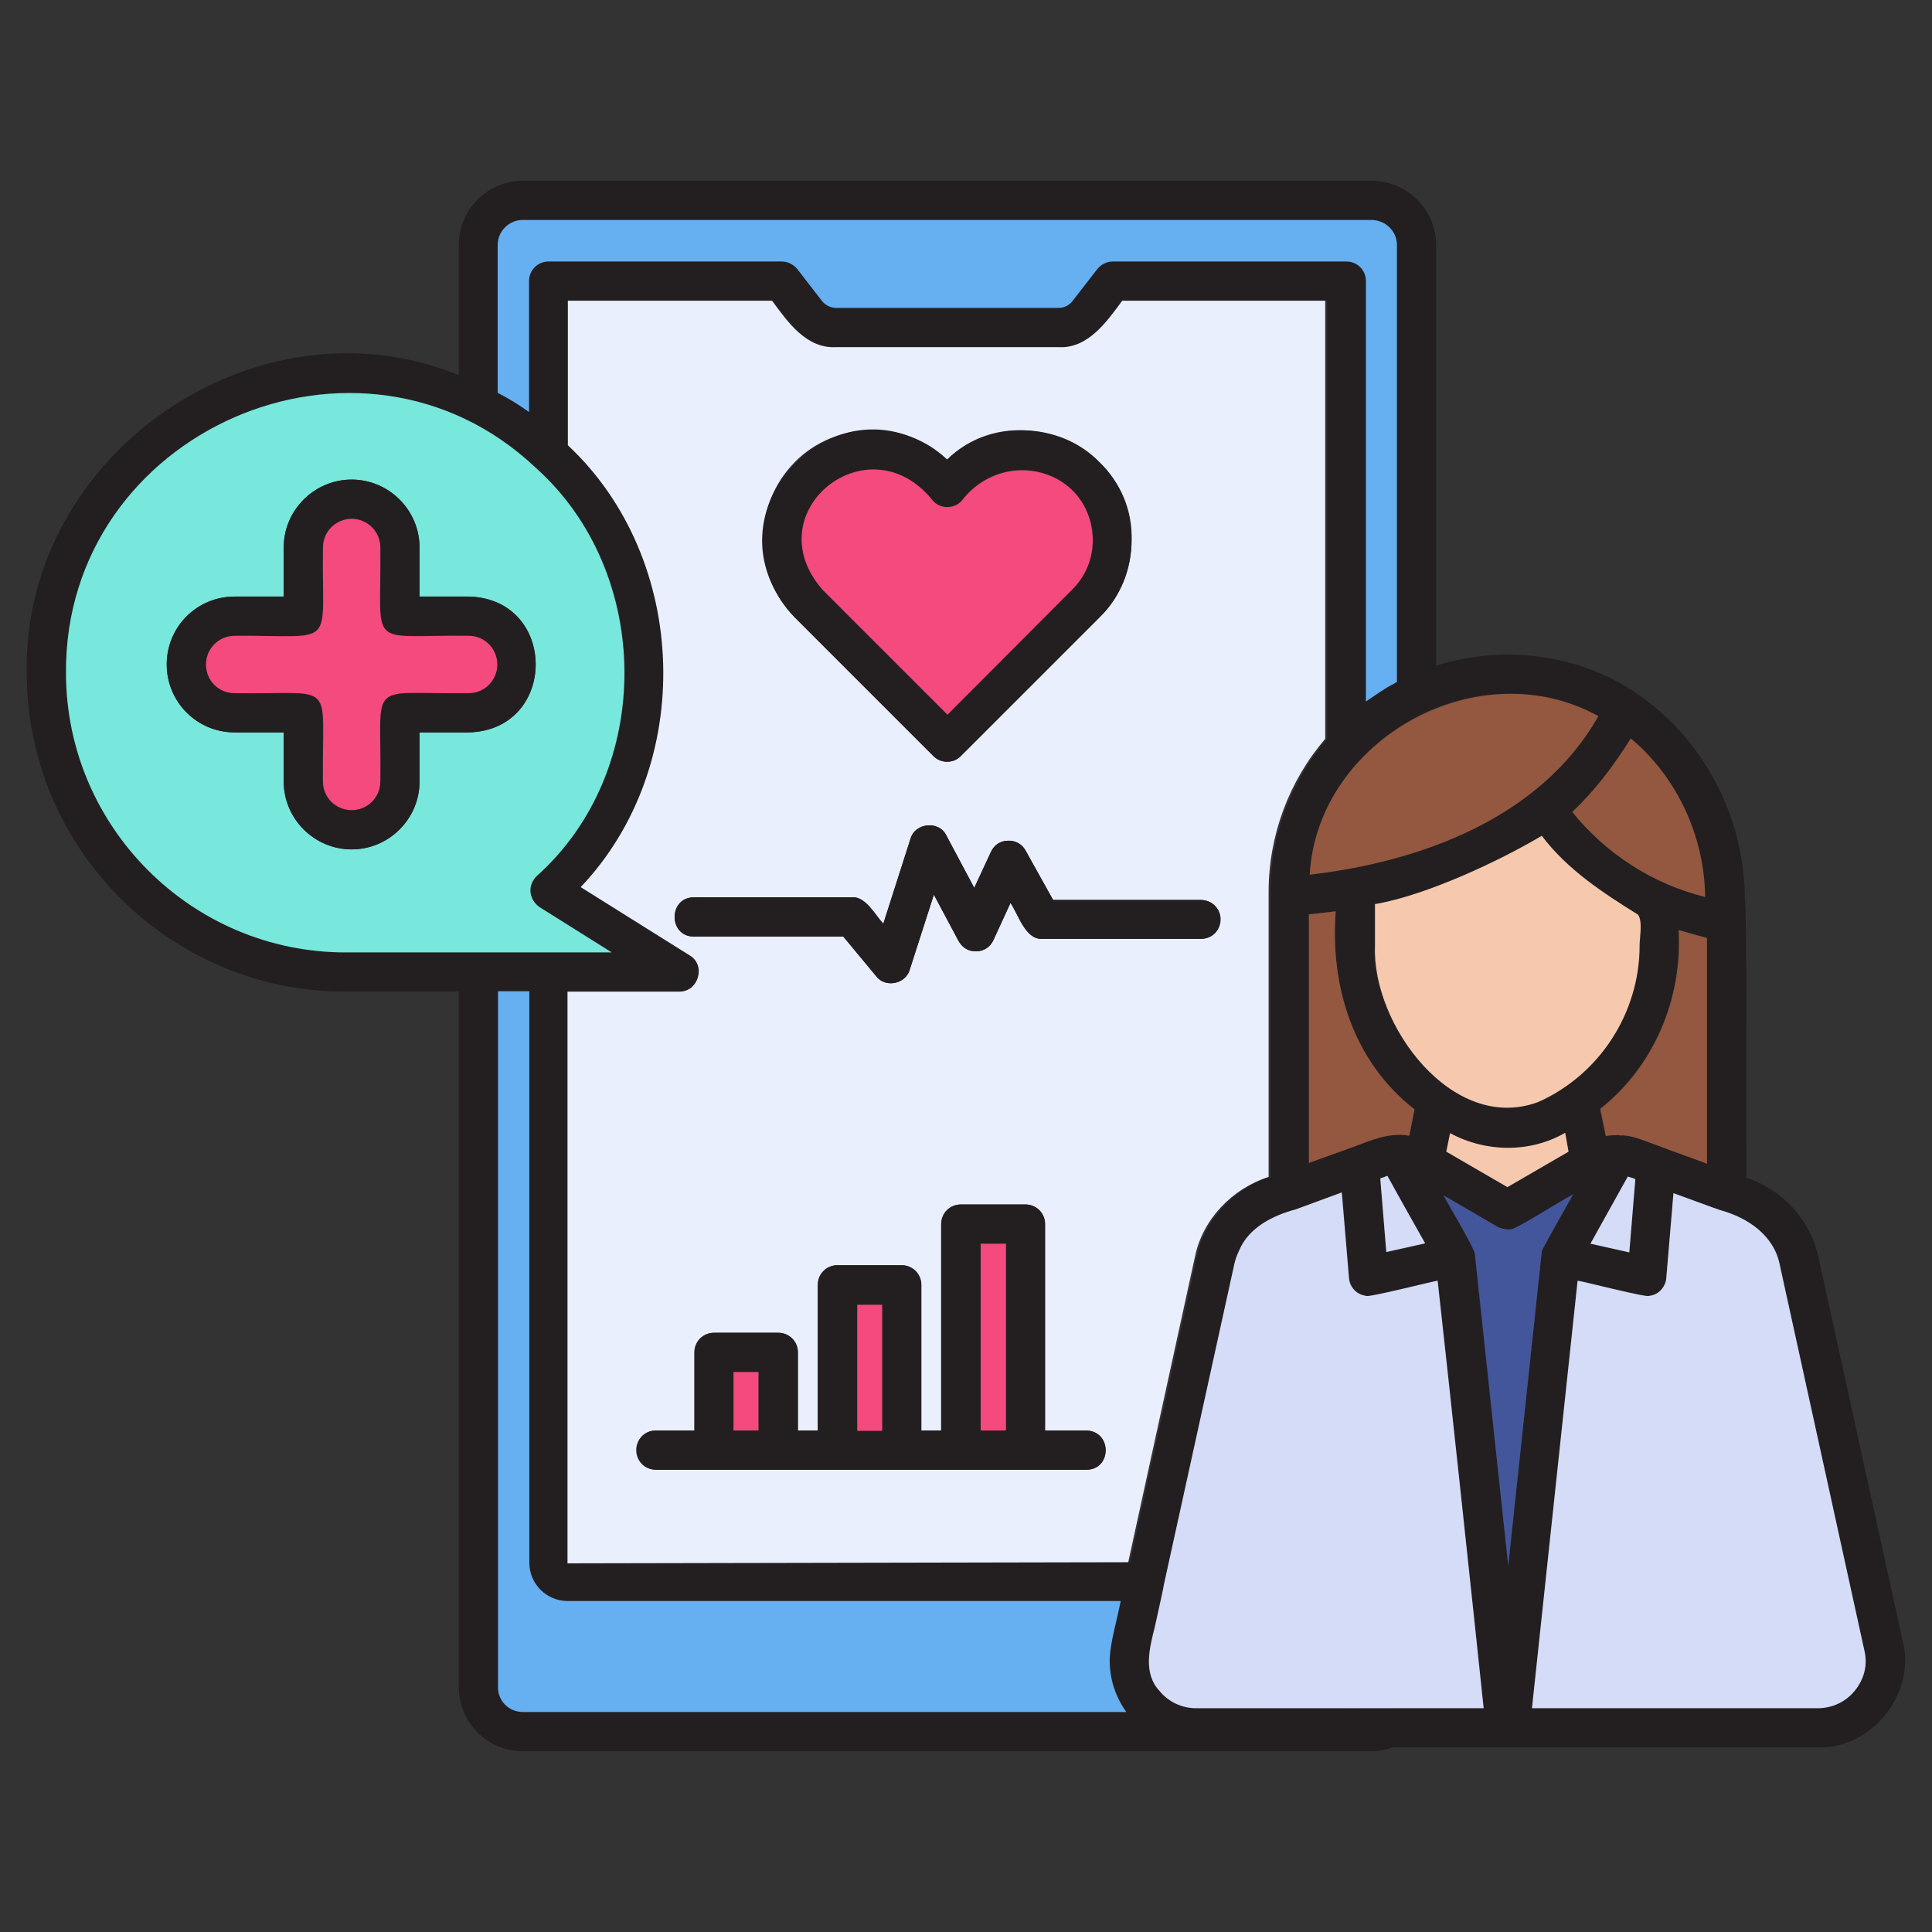<svg width="64" height="64" viewBox="0 0 64 64" fill="none" xmlns="http://www.w3.org/2000/svg">
<rect x="0" y="0" width="64" height="64" fill="#333333" stroke="none"/>
<g id="analytic 1">
<g id="Group">
<path id="Vector" d="M63.036 54.387L60.236 41.637C59.961 40.4 59.061 39.412 57.849 39.012C57.849 38.8 57.874 29.687 57.799 29.787C57.799 27.062 56.411 24.437 54.199 22.962C54.199 22.962 54.199 22.962 54.186 22.962V22.95C52.236 21.637 49.761 21.362 47.574 22.05V8.112C47.574 6.95 46.611 5.987 45.436 5.987H17.324C16.149 5.987 15.199 6.937 15.199 8.112V12.425C8.499 9.7 0.749 15.037 0.886 22.287C0.886 28.112 5.624 32.85 11.449 32.85H15.199V55.9C15.199 57.062 16.149 58.012 17.324 58.012H45.436C45.674 58.012 45.911 57.962 46.136 57.887H60.224C61.999 57.937 63.461 56.112 63.036 54.387ZM51.899 35.962C48.961 38.35 45.399 34.387 45.536 31.337V29.95C47.236 29.662 49.674 28.512 51.061 27.687C51.911 28.812 53.086 29.575 54.249 30.3C54.636 32.4 53.686 34.737 51.899 35.962ZM51.961 38.15L49.936 39.325L47.911 38.15L48.036 37.537C49.211 38.175 50.686 38.2 51.849 37.525L51.961 38.15ZM46.861 36.75L46.686 37.625C46.049 37.5 45.411 37.775 44.849 37.987C44.686 38.05 43.549 38.45 43.361 38.525V30.287C43.661 30.262 43.949 30.225 44.249 30.187C44.061 32.687 44.836 35.175 46.861 36.75ZM45.961 38.962C46.224 39.437 46.936 40.7 47.211 41.2L45.924 41.487L45.724 39.05L45.961 38.962ZM53.999 37.637C53.911 37.625 53.811 37.612 53.724 37.6C53.711 37.6 53.636 37.612 53.624 37.587C53.499 37.6 53.311 37.587 53.186 37.625L52.999 36.725C54.786 35.312 55.724 33.075 55.599 30.8C55.911 30.875 56.224 30.975 56.536 31.062V38.537C56.524 38.525 55.011 37.987 55.011 37.975C54.761 37.912 54.261 37.687 53.999 37.637ZM54.174 39.062L53.974 41.487L52.686 41.2L53.924 38.975C53.961 38.987 54.136 39.037 54.174 39.062ZM53.574 25.125C53.736 24.912 53.874 24.687 54.024 24.462C55.536 25.725 56.461 27.675 56.486 29.712C54.749 29.287 53.199 28.275 52.086 26.9C52.636 26.362 53.161 25.762 53.574 25.125ZM50.886 23.062C51.599 23.162 52.299 23.387 52.949 23.725C51.036 27.1 47.061 28.55 43.386 28.975C43.611 25.312 47.299 22.475 50.886 23.062ZM16.499 8.112C16.499 7.662 16.874 7.287 17.324 7.287H45.436C45.899 7.287 46.274 7.662 46.274 8.112V22.587C46.236 22.612 46.199 22.637 46.174 22.65C45.849 22.812 45.549 23.037 45.249 23.237V9.312C45.249 8.95 44.961 8.662 44.599 8.662H36.861C36.661 8.662 36.474 8.762 36.349 8.912L35.536 9.962C35.424 10.112 35.249 10.2 35.074 10.2H27.686C27.524 10.2 27.336 10.112 27.224 9.962L26.411 8.912C26.286 8.762 26.099 8.662 25.899 8.662H18.174C17.811 8.662 17.524 8.95 17.524 9.312V13.65C17.199 13.412 16.849 13.2 16.486 13.012V8.112H16.499ZM11.449 31.55C6.349 31.55 2.186 27.387 2.186 22.287C2.136 14.275 11.924 10 17.749 15.487C21.649 18.962 21.699 25.537 17.786 29.025C17.486 29.3 17.524 29.837 17.886 30.05L20.274 31.537H11.449V31.55ZM17.324 56.712C16.861 56.712 16.499 56.35 16.499 55.9V32.837H17.536V51.775C17.536 52.475 18.111 53.037 18.811 53.037H37.124C37.024 53.587 36.774 54.412 36.761 54.962C36.749 55.587 36.961 56.2 37.324 56.712H17.324ZM18.824 51.787V32.837H22.524C23.149 32.85 23.411 31.962 22.874 31.637L19.261 29.375C23.074 25.362 22.874 18.512 18.836 14.737V9.962H25.599C26.124 10.675 26.724 11.537 27.711 11.5H35.099C36.061 11.55 36.686 10.662 37.199 9.962H43.961V24.475C42.761 25.887 42.086 27.675 42.086 29.55V38.987C40.874 39.362 39.899 40.4 39.649 41.625L37.436 51.75L18.824 51.787ZM46.061 56.587C46.049 56.6 39.624 56.587 39.624 56.587C38.649 56.612 37.849 55.625 38.086 54.662C38.374 53.362 40.549 43.425 40.886 41.9C41.086 40.887 41.974 40.337 42.911 40.062C42.936 40.075 44.436 39.5 44.461 39.5L44.699 42.337C44.724 42.637 44.949 42.887 45.261 42.925C45.261 43.012 47.549 42.425 47.636 42.425C47.974 45.55 48.811 53.375 49.149 56.587H46.061ZM48.849 41.562C48.899 41.425 47.874 39.75 47.811 39.6L49.636 40.662C49.799 40.712 49.961 40.762 50.124 40.7C50.661 40.462 51.599 39.85 52.111 39.575C52.099 39.587 51.136 41.312 51.136 41.325C51.086 41.4 51.061 41.487 51.061 41.575L49.961 51.875L48.849 41.562ZM61.449 56C61.149 56.375 60.699 56.587 60.211 56.587H50.749C51.074 53.55 51.949 45.35 52.261 42.425C52.361 42.425 54.624 43.012 54.636 42.925C54.936 42.9 55.174 42.637 55.199 42.337L55.436 39.525C55.449 39.525 56.961 40.087 56.986 40.087C57.899 40.337 58.774 40.925 58.961 41.912L61.761 54.675C61.874 55.137 61.761 55.612 61.449 56Z" fill="#231F20"/>
<g id="Group_2">
<path id="Vector_2" d="M56.484 29.712C54.746 29.287 53.196 28.274 52.084 26.899C52.846 26.174 53.471 25.349 54.021 24.462C55.534 25.724 56.459 27.674 56.484 29.712Z" fill="#945740"/>
<path id="Vector_3" d="M56.547 31.075V38.55C56.535 38.537 55.022 37.999 55.022 37.987C54.647 37.862 54.122 37.612 53.735 37.612C53.722 37.612 53.647 37.624 53.635 37.599C53.51 37.612 53.322 37.599 53.197 37.637L53.01 36.737C54.797 35.325 55.735 33.087 55.61 30.812C55.91 30.899 56.222 30.987 56.547 31.075Z" fill="#945740"/>
<path id="Vector_4" d="M52.947 23.724C51.035 27.099 47.06 28.549 43.385 28.974C43.647 24.462 49.022 21.537 52.947 23.724Z" fill="#945740"/>
<path id="Vector_5" d="M46.859 36.749L46.684 37.624C46.047 37.499 45.409 37.775 44.847 37.987C44.684 38.05 43.547 38.45 43.359 38.525V30.287C43.659 30.262 43.947 30.224 44.247 30.187C44.059 32.687 44.834 35.175 46.859 36.749Z" fill="#945740"/>
</g>
<path id="Vector_6" d="M61.448 56C61.148 56.375 60.698 56.587 60.21 56.587H50.748C51.073 53.55 51.948 45.35 52.26 42.425C52.36 42.425 54.623 43.012 54.635 42.925C54.935 42.9 55.173 42.637 55.198 42.337L55.435 39.525C55.448 39.525 56.96 40.087 56.985 40.087C57.898 40.337 58.773 40.925 58.96 41.912L61.76 54.675C61.873 55.137 61.76 55.612 61.448 56Z" fill="#D5DCF8"/>
<path id="Vector_7" d="M54.173 39.062L53.973 41.487L52.685 41.199L53.923 38.974C53.96 38.987 54.135 39.037 54.173 39.062Z" fill="#D5DCF8"/>
<path id="Vector_8" d="M47.21 41.187L45.923 41.474L45.723 39.037L45.96 38.95C46.223 39.437 46.935 40.7 47.21 41.187Z" fill="#D5DCF8"/>
<path id="Vector_9" d="M49.148 56.587C47.173 56.587 41.661 56.587 39.623 56.587C39.148 56.587 38.698 56.375 38.398 56C37.873 55.437 38.073 54.6 38.248 53.925C38.248 53.912 38.561 52.537 38.548 52.525L40.886 41.887C40.911 41.75 40.973 41.587 41.048 41.425C41.361 40.662 42.173 40.262 42.923 40.062L44.448 39.5L44.686 42.337C44.711 42.637 44.936 42.887 45.248 42.925C45.248 43.012 47.536 42.425 47.623 42.425C47.973 45.55 48.811 53.375 49.148 56.587Z" fill="#D5DCF8"/>
<path id="Vector_10" d="M52.112 39.562C52.099 39.575 51.137 41.3 51.137 41.312C51.087 41.387 51.062 41.475 51.062 41.562L49.962 51.862L48.862 41.562C48.899 41.425 47.887 39.75 47.824 39.6L49.649 40.662C49.812 40.712 49.974 40.762 50.137 40.7C50.662 40.45 51.599 39.837 52.112 39.562Z" fill="#44569B"/>
<path id="Vector_11" d="M51.96 38.15L49.935 39.325L47.91 38.15L48.035 37.537C49.21 38.175 50.685 38.2 51.848 37.525L51.96 38.15Z" fill="#F6C9AF"/>
<path id="Vector_12" d="M54.312 31.337C54.312 33.55 52.987 35.612 50.937 36.512C48.099 37.55 45.449 33.937 45.549 31.337V29.95C47.249 29.662 49.687 28.512 51.074 27.687C51.924 28.812 53.099 29.575 54.262 30.3C54.424 30.525 54.312 31.062 54.312 31.337Z" fill="#F6C9AF"/>
<path id="Vector_13" d="M17.573 29.562C17.548 29.362 17.636 29.162 17.773 29.025C21.686 25.537 21.636 18.962 17.736 15.487C11.923 10 2.136 14.275 2.186 22.287C2.186 27.387 6.348 31.55 11.448 31.55H20.261L17.873 30.05C17.711 29.937 17.598 29.762 17.573 29.562ZM15.523 24.262H13.898V25.887C13.898 27.125 12.886 28.137 11.648 28.137C10.411 28.137 9.398 27.125 9.398 25.887V24.262H7.773C6.523 24.262 5.523 23.25 5.523 22.012C5.523 20.762 6.523 19.762 7.773 19.762H9.398V18.137C9.398 16.9 10.411 15.887 11.648 15.887C12.886 15.887 13.898 16.9 13.898 18.137V19.762H15.523C18.486 19.837 18.486 24.187 15.523 24.262Z" fill="#78E7DC"/>
<path id="Vector_14" d="M37.31 56.712H17.323C16.86 56.712 16.498 56.35 16.498 55.9V32.837H17.535V51.775C17.535 52.475 18.11 53.037 18.81 53.037H37.123C37.023 53.587 36.773 54.412 36.76 54.962C36.748 55.6 36.948 56.212 37.31 56.712Z" fill="#66AFF1"/>
<path id="Vector_15" d="M46.274 8.112V22.587C46.236 22.612 46.199 22.637 46.174 22.649C45.849 22.812 45.549 23.037 45.249 23.237V9.312C45.249 8.949 44.961 8.662 44.599 8.662H36.861C36.661 8.662 36.474 8.762 36.349 8.912L35.536 9.962C35.424 10.112 35.249 10.199 35.074 10.199H27.686C27.524 10.199 27.336 10.112 27.224 9.962L26.411 8.912C26.286 8.762 26.099 8.662 25.899 8.662H18.174C17.811 8.662 17.524 8.949 17.524 9.312V13.649C17.199 13.412 16.849 13.199 16.486 13.012V8.112C16.486 7.662 16.861 7.287 17.311 7.287H45.424C45.886 7.287 46.274 7.649 46.274 8.112Z" fill="#66AFF1"/>
<path id="Vector_16" d="M37.174 9.962C36.661 10.662 36.036 11.55 35.074 11.5H27.686C26.711 11.55 26.099 10.675 25.574 9.962H18.811V14.75C22.849 18.525 23.049 25.375 19.236 29.387L22.849 31.65C23.399 31.975 23.136 32.862 22.499 32.85H18.799V51.787L37.374 51.75L39.586 41.625C39.836 40.4 40.811 39.375 42.024 38.987V29.55C42.024 27.675 42.699 25.875 43.899 24.475V9.962H37.174ZM26.324 15.312C27.661 13.937 30.011 13.887 31.374 15.225C33.586 13.05 37.574 14.775 37.486 17.887C37.486 18.85 37.111 19.762 36.424 20.45L31.836 25.037C31.599 25.3 31.161 25.3 30.911 25.037L26.324 20.45C24.924 19.037 24.924 16.737 26.324 15.312ZM35.986 48.687H21.724C21.361 48.687 21.074 48.4 21.074 48.037C21.074 47.675 21.361 47.387 21.724 47.387H22.999V44.8C22.999 44.437 23.286 44.15 23.649 44.15H25.774C26.136 44.15 26.424 44.437 26.424 44.8V47.387H27.086V42.562C27.086 42.2 27.374 41.912 27.736 41.912H29.861C30.224 41.912 30.511 42.2 30.511 42.562V47.387H31.174V40.55C31.174 40.187 31.461 39.9 31.824 39.9H33.961C34.324 39.9 34.611 40.187 34.611 40.55V47.387H35.974C36.836 47.4 36.836 48.687 35.986 48.687ZM39.786 31.1H34.524C33.961 31.137 33.724 30.262 33.474 29.912L32.911 31.137C32.811 31.362 32.599 31.512 32.349 31.512C32.074 31.525 31.874 31.387 31.749 31.162L30.936 29.637L30.136 32.125C29.999 32.6 29.324 32.737 29.024 32.337L27.936 31.025H22.986C22.136 31.025 22.136 29.725 22.986 29.725H28.236C28.674 29.687 29.011 30.337 29.261 30.6L30.161 27.787C30.311 27.25 31.111 27.175 31.349 27.675L32.274 29.412L32.824 28.225C32.924 28 33.136 27.85 33.386 27.85C33.636 27.837 33.861 27.962 33.974 28.175L34.886 29.812H39.774C40.636 29.825 40.636 31.087 39.786 31.1Z" fill="#EAEFFE"/>
<path id="Vector_17" d="M36.425 15.312C35.099 13.937 32.737 13.899 31.375 15.224C27.837 12.099 23.087 16.999 26.325 20.449L30.912 25.037C31.162 25.299 31.587 25.299 31.837 25.037L36.425 20.449C37.837 19.099 37.837 16.674 36.425 15.312ZM35.512 19.537L31.387 23.674L27.25 19.537C24.987 16.949 28.799 13.899 30.924 16.612C31.174 16.862 31.599 16.862 31.849 16.599C33.987 13.937 37.787 16.962 35.512 19.537Z" fill="#231F20"/>
<path id="Vector_18" d="M36.199 17.887C36.199 18.512 35.961 19.1 35.511 19.537L31.386 23.675L27.249 19.537C24.986 16.95 28.799 13.9 30.924 16.612C31.174 16.862 31.599 16.862 31.849 16.6C33.236 14.775 36.149 15.512 36.199 17.887Z" fill="#F44A7E"/>
<path id="Vector_19" d="M40.435 30.45C40.435 30.812 40.148 31.1 39.785 31.1H34.523C33.96 31.137 33.723 30.262 33.473 29.912L32.91 31.137C32.81 31.362 32.598 31.512 32.348 31.512C32.073 31.525 31.873 31.387 31.748 31.162L30.935 29.637L30.135 32.125C29.998 32.6 29.323 32.737 29.023 32.337L27.935 31.025H22.985C22.135 31.025 22.135 29.725 22.985 29.725H28.235C28.673 29.687 29.01 30.337 29.26 30.6L30.16 27.787C30.31 27.25 31.11 27.175 31.348 27.675L32.273 29.412L32.823 28.225C32.923 28 33.135 27.85 33.385 27.85C33.635 27.837 33.86 27.962 33.973 28.175L34.885 29.812H39.773C40.135 29.812 40.435 30.1 40.435 30.45Z" fill="#231F20"/>
<path id="Vector_20" d="M15.523 19.762H13.898V18.137C13.898 16.899 12.886 15.887 11.648 15.887C10.411 15.887 9.398 16.899 9.398 18.137V19.762H7.773C6.523 19.762 5.523 20.762 5.523 22.012C5.523 23.25 6.523 24.262 7.773 24.262H9.398V25.887C9.398 27.125 10.411 28.137 11.648 28.137C12.886 28.137 13.898 27.125 13.898 25.887V24.262H15.523C18.486 24.187 18.486 19.825 15.523 19.762ZM15.523 22.962H13.248C12.886 22.962 12.598 23.25 12.598 23.612V25.887C12.573 27.137 10.711 27.137 10.686 25.887V23.612C10.686 23.25 10.398 22.962 10.036 22.962H7.773C7.236 22.962 6.823 22.537 6.823 22.012C6.823 21.487 7.248 21.062 7.773 21.062C11.211 21.037 10.648 21.549 10.698 18.137C10.698 17.612 11.123 17.187 11.648 17.187C12.173 17.187 12.598 17.612 12.598 18.137V20.412C12.598 20.774 12.886 21.062 13.248 21.062H15.523C16.773 21.075 16.773 22.937 15.523 22.962Z" fill="#231F20"/>
<path id="Vector_21" d="M16.474 22.012C16.474 22.537 16.049 22.962 15.524 22.962C12.087 23 12.649 22.462 12.599 25.887C12.599 26.412 12.174 26.837 11.649 26.837C11.124 26.837 10.699 26.412 10.699 25.887C10.662 22.45 11.199 23.012 7.774 22.962C7.237 22.962 6.824 22.537 6.824 22.012C6.824 21.487 7.249 21.062 7.774 21.062C11.212 21.037 10.649 21.55 10.699 18.137C10.699 17.612 11.124 17.187 11.649 17.187C12.174 17.187 12.599 17.612 12.599 18.137C12.637 21.575 12.099 21.025 15.524 21.062C16.049 21.062 16.474 21.487 16.474 22.012Z" fill="#F44A7E"/>
<path id="Vector_22" d="M35.985 47.387H34.623V40.55C34.623 40.187 34.335 39.9 33.973 39.9H31.835C31.473 39.9 31.185 40.187 31.185 40.55V47.387H30.523V42.562C30.523 42.2 30.235 41.912 29.873 41.912H27.748C27.385 41.912 27.098 42.2 27.098 42.562V47.387H26.435V44.8C26.435 44.437 26.148 44.15 25.785 44.15H23.66C23.298 44.15 23.01 44.437 23.01 44.8V47.387H21.735C20.885 47.4 20.885 48.662 21.735 48.687H35.998C36.835 48.675 36.848 47.412 35.985 47.387ZM25.135 47.387H24.31V45.45H25.135V47.387ZM29.223 47.387H28.398V43.212H29.223V47.387ZM33.323 47.387H32.485V41.2H33.323V47.387Z" fill="#231F20"/>
<path id="Vector_23" d="M32.486 41.2H33.324V47.387H32.486V41.2Z" fill="#F44A7E"/>
<path id="Vector_24" d="M28.398 43.224H29.223V47.399H28.398V43.224Z" fill="#F44A7E"/>
<path id="Vector_25" d="M24.299 45.45H25.124V47.387H24.299V45.45Z" fill="#F44A7E"/>
</g>
</g>
</svg>
